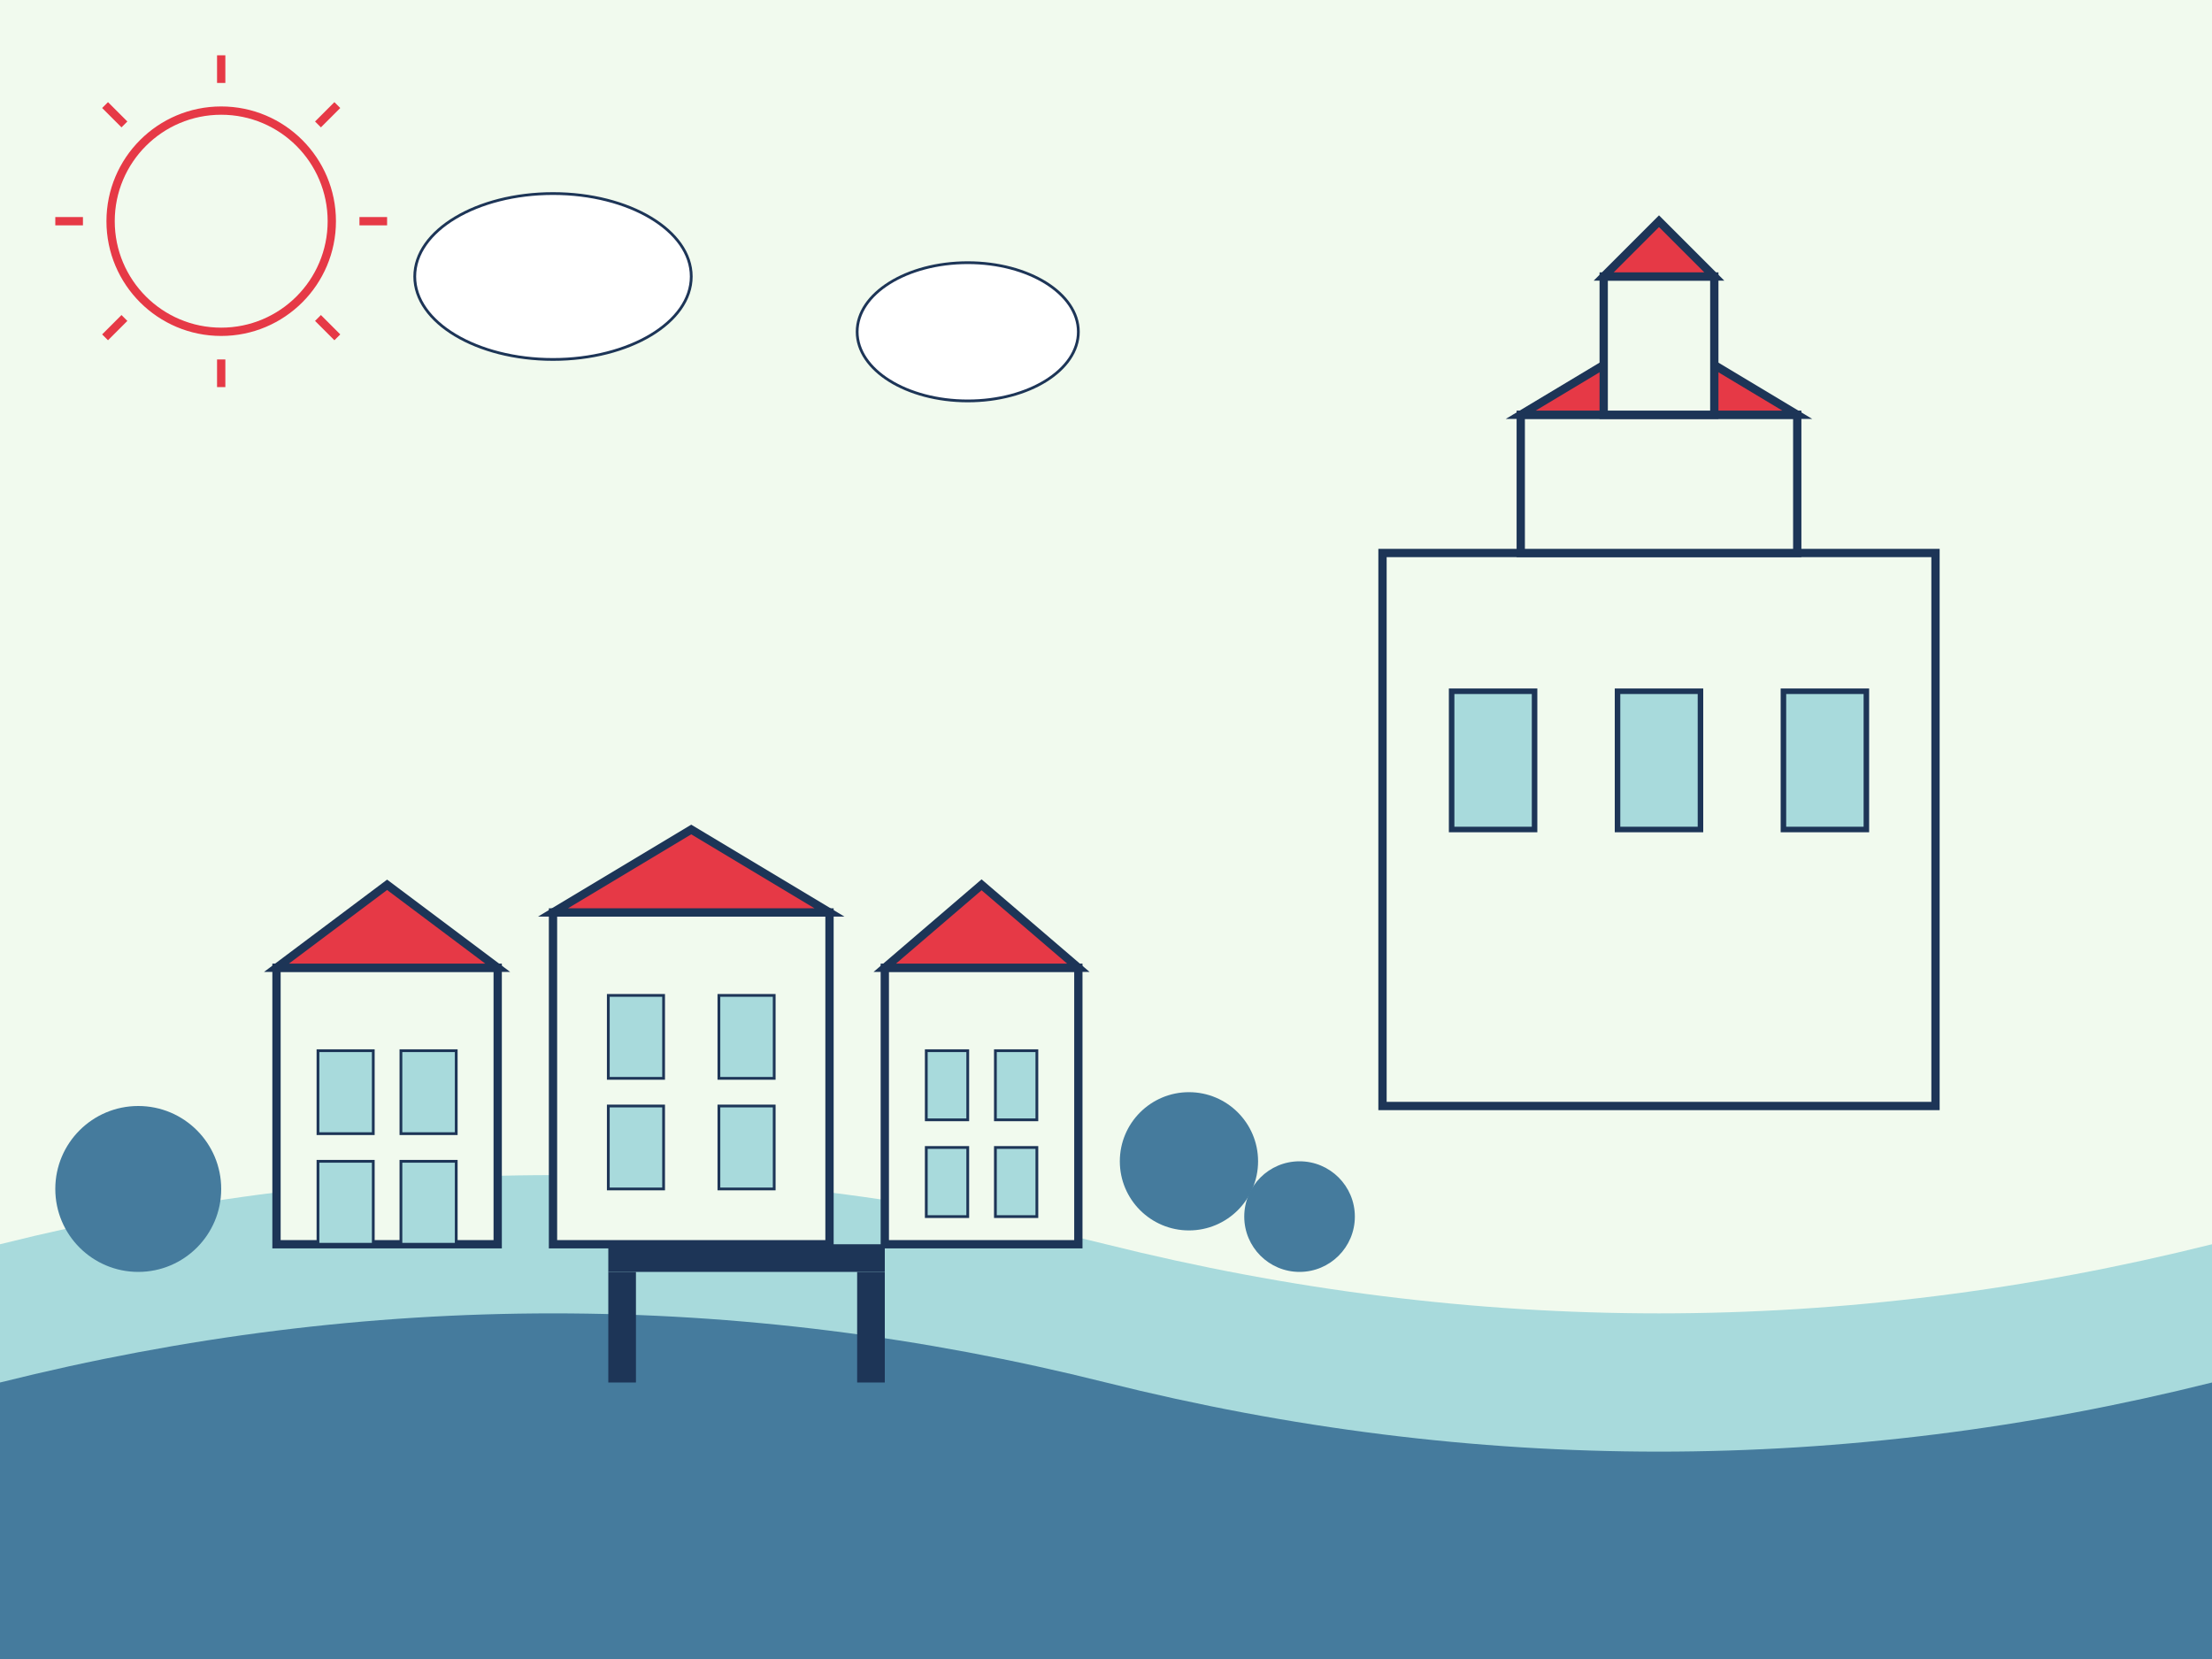 <svg width="800" height="600" viewBox="0 0 800 600" xmlns="http://www.w3.org/2000/svg">
  <!-- Sky background -->
  <rect width="800" height="600" fill="#f1faee"/>
  
  <!-- Hills and river -->
  <path d="M0,450 Q200,400 400,450 Q600,500 800,450 L800,600 L0,600 Z" fill="#a8dadc"/>
  
  <!-- River Vltava -->
  <path d="M0,500 Q200,450 400,500 Q600,550 800,500 L800,600 L0,600 Z" fill="#457b9d"/>
  
  <!-- Castle on hill -->
  <path d="M500,200 L700,200 L700,400 L500,400 Z" fill="#f1faee" stroke="#1d3557" stroke-width="3"/>
  <path d="M550,150 L650,150 L650,200 L550,200 Z" fill="#f1faee" stroke="#1d3557" stroke-width="3"/>
  <polygon points="550,150 600,120 650,150" fill="#e63946" stroke="#1d3557" stroke-width="3"/>
  
  <!-- Castle tower -->
  <rect x="580" y="100" width="40" height="50" fill="#f1faee" stroke="#1d3557" stroke-width="3"/>
  <polygon points="580,100 600,80 620,100" fill="#e63946" stroke="#1d3557" stroke-width="3"/>
  
  <!-- Castle windows -->
  <rect x="525" y="250" width="30" height="50" fill="#a8dadc" stroke="#1d3557" stroke-width="2"/>
  <rect x="585" y="250" width="30" height="50" fill="#a8dadc" stroke="#1d3557" stroke-width="2"/>
  <rect x="645" y="250" width="30" height="50" fill="#a8dadc" stroke="#1d3557" stroke-width="2"/>
  
  <!-- Old town buildings -->
  <rect x="100" y="350" width="80" height="100" fill="#f1faee" stroke="#1d3557" stroke-width="3"/>
  <polygon points="100,350 140,320 180,350" fill="#e63946" stroke="#1d3557" stroke-width="3"/>
  
  <rect x="200" y="330" width="100" height="120" fill="#f1faee" stroke="#1d3557" stroke-width="3"/>
  <polygon points="200,330 250,300 300,330" fill="#e63946" stroke="#1d3557" stroke-width="3"/>
  
  <rect x="320" y="350" width="70" height="100" fill="#f1faee" stroke="#1d3557" stroke-width="3"/>
  <polygon points="320,350 355,320 390,350" fill="#e63946" stroke="#1d3557" stroke-width="3"/>
  
  <!-- Building windows -->
  <rect x="115" y="380" width="20" height="30" fill="#a8dadc" stroke="#1d3557" stroke-width="1"/>
  <rect x="145" y="380" width="20" height="30" fill="#a8dadc" stroke="#1d3557" stroke-width="1"/>
  <rect x="115" y="420" width="20" height="30" fill="#a8dadc" stroke="#1d3557" stroke-width="1"/>
  <rect x="145" y="420" width="20" height="30" fill="#a8dadc" stroke="#1d3557" stroke-width="1"/>
  
  <rect x="220" y="360" width="20" height="30" fill="#a8dadc" stroke="#1d3557" stroke-width="1"/>
  <rect x="260" y="360" width="20" height="30" fill="#a8dadc" stroke="#1d3557" stroke-width="1"/>
  <rect x="220" y="400" width="20" height="30" fill="#a8dadc" stroke="#1d3557" stroke-width="1"/>
  <rect x="260" y="400" width="20" height="30" fill="#a8dadc" stroke="#1d3557" stroke-width="1"/>
  
  <rect x="335" y="380" width="15" height="25" fill="#a8dadc" stroke="#1d3557" stroke-width="1"/>
  <rect x="360" y="380" width="15" height="25" fill="#a8dadc" stroke="#1d3557" stroke-width="1"/>
  <rect x="335" y="415" width="15" height="25" fill="#a8dadc" stroke="#1d3557" stroke-width="1"/>
  <rect x="360" y="415" width="15" height="25" fill="#a8dadc" stroke="#1d3557" stroke-width="1"/>
  
  <!-- Bridge over river -->
  <rect x="220" y="450" width="100" height="10" fill="#1d3557"/>
  <rect x="220" y="460" width="10" height="40" fill="#1d3557"/>
  <rect x="310" y="460" width="10" height="40" fill="#1d3557"/>
  
  <!-- Trees -->
  <circle cx="50" cy="430" r="30" fill="#457b9d"/>
  <circle cx="430" cy="420" r="25" fill="#457b9d"/>
  <circle cx="470" cy="440" r="20" fill="#457b9d"/>
  
  <!-- Sun -->
  <circle cx="80" cy="80" r="40" fill="#f1faee" stroke="#e63946" stroke-width="3"/>
  <line x1="80" y1="20" x2="80" y2="30" stroke="#e63946" stroke-width="3"/>
  <line x1="80" y1="130" x2="80" y2="140" stroke="#e63946" stroke-width="3"/>
  <line x1="20" y1="80" x2="30" y2="80" stroke="#e63946" stroke-width="3"/>
  <line x1="130" y1="80" x2="140" y2="80" stroke="#e63946" stroke-width="3"/>
  <line x1="38" y1="38" x2="45" y2="45" stroke="#e63946" stroke-width="3"/>
  <line x1="115" y1="115" x2="122" y2="122" stroke="#e63946" stroke-width="3"/>
  <line x1="38" y1="122" x2="45" y2="115" stroke="#e63946" stroke-width="3"/>
  <line x1="115" y1="45" x2="122" y2="38" stroke="#e63946" stroke-width="3"/>
  
  <!-- Clouds -->
  <ellipse cx="200" cy="100" rx="50" ry="30" fill="white" stroke="#1d3557" stroke-width="1"/>
  <ellipse cx="350" cy="120" rx="40" ry="25" fill="white" stroke="#1d3557" stroke-width="1"/>
</svg>